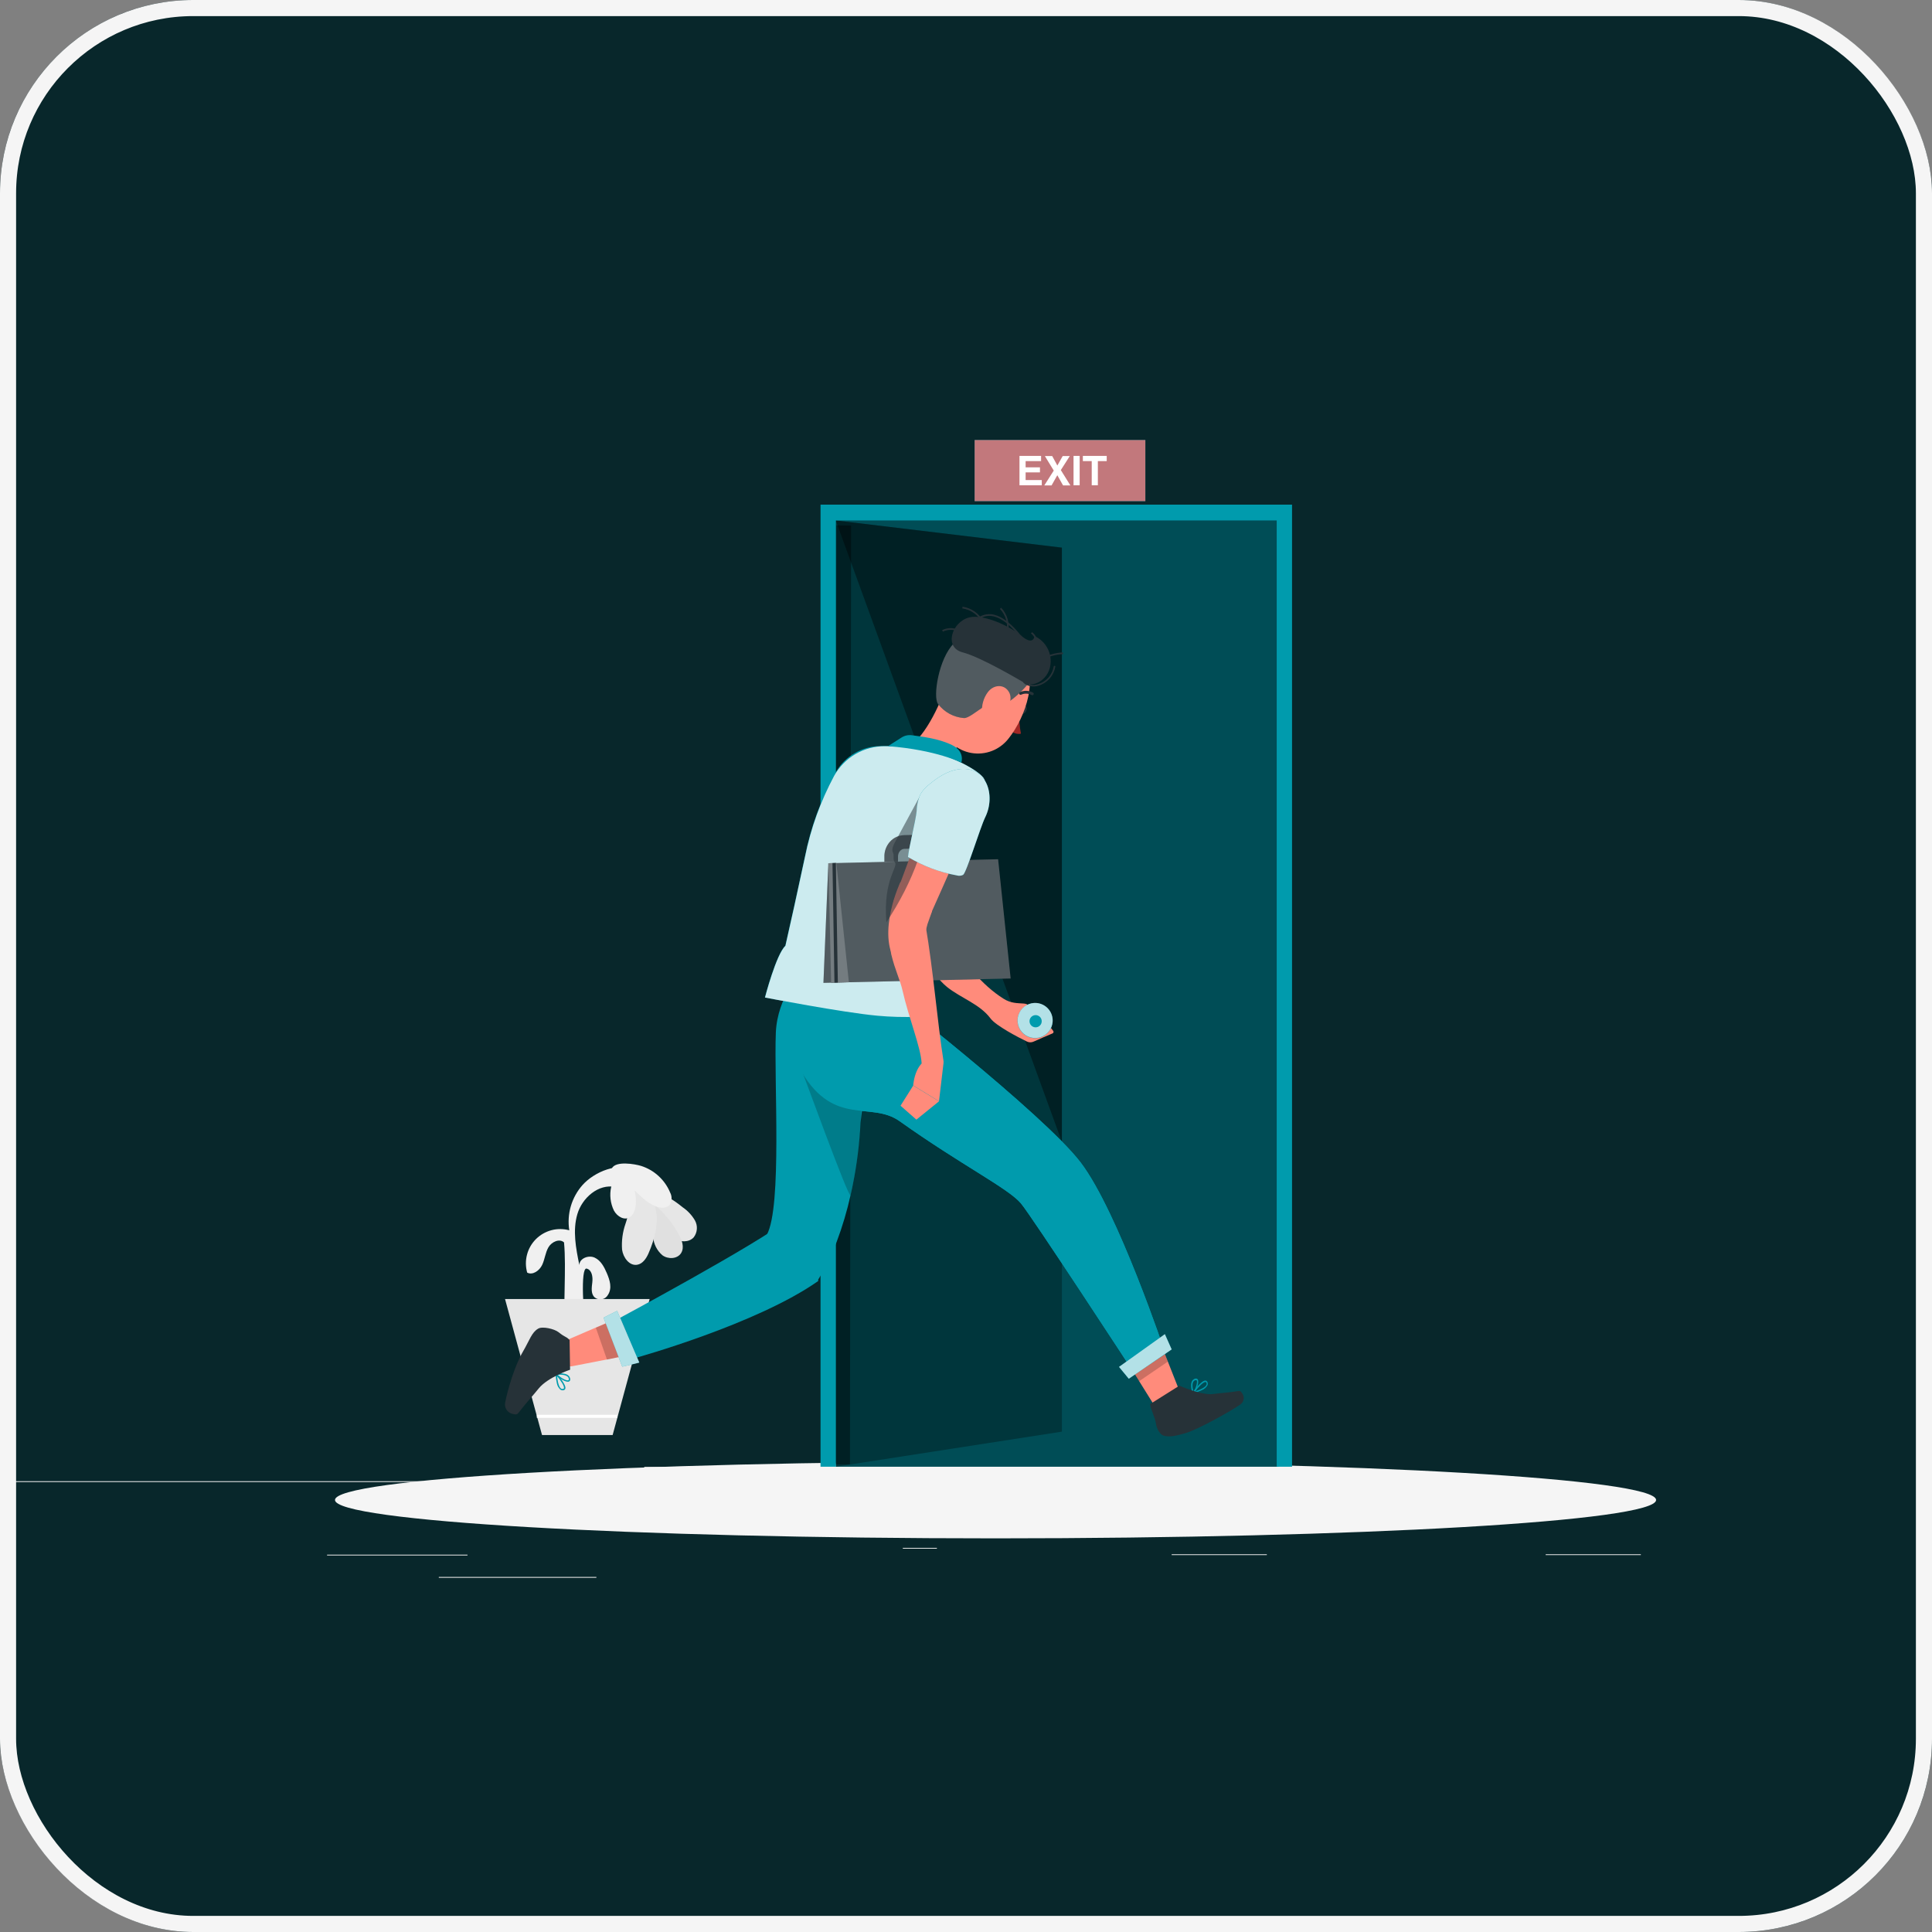 <?xml version="1.0" encoding="utf-8"?>
<svg xmlns="http://www.w3.org/2000/svg" fill="none" height="100%" overflow="visible" preserveAspectRatio="none" style="display: block;" viewBox="0 0 120 120" width="100%">
<rect x="0" y="0" width="120" height="120" fill="#808080" stroke="none"/>
<g id="Frame 2147236718">
<g clip-path="url(#clip0_0_318)">
<rect fill="#08272B" height="120" rx="12" width="120"/>
<g id="End of workday-rafiki 1">
<g id="freepik--background-complete--inject-766">
<path d="M29.036 96.563H20.315V96.616H29.036V96.563Z" fill="#E0E0E0" id="Vector"/>
<path d="M58.192 96.14H56.076V96.193H58.192V96.14Z" fill="#E0E0E0" id="Vector_2"/>
<path d="M37.042 97.947H27.255V98H37.042V97.947Z" fill="#E0E0E0" id="Vector_3"/>
<path d="M78.685 96.536H72.775V96.589H78.685V96.536Z" fill="#E0E0E0" id="Vector_4"/>
<path d="M101.916 96.536H96.005V96.589H101.916V96.536Z" fill="#E0E0E0" id="Vector_5"/>
<path d="M36.84 92.518H27.053V92.57H36.84V92.518Z" fill="#E0E0E0" id="Vector_6"/>
<path d="M44.584 91.106H40.014V91.159H44.584V91.106Z" fill="#E0E0E0" id="Vector_7"/>
<path d="M52.377 91.106H46.467V91.159H52.377V91.106Z" fill="#E0E0E0" id="Vector_8"/>
<path d="M29.673 92.001H-3.525V92.054H29.673V92.001Z" fill="#E0E0E0" id="Vector_9"/>
<path d="M40.636 73.921C41.27 74.186 41.862 74.543 42.393 74.98C42.705 75.191 42.967 75.469 43.159 75.794C43.252 75.958 43.296 76.146 43.283 76.334C43.271 76.522 43.203 76.702 43.089 76.852C42.79 77.184 42.242 77.157 41.859 76.926C41.476 76.696 41.224 76.313 40.947 75.959C40.537 75.426 38.907 74.307 38.863 73.742C39.426 73.57 40.097 73.716 40.636 73.921Z" fill="#E6E6E6" id="Vector_10"/>
<path d="M40.567 76.84C40.603 77.277 40.81 77.683 41.145 77.968C41.496 78.224 42.065 78.204 42.3 77.838C42.535 77.472 42.349 76.992 42.131 76.622C41.761 75.945 41.266 75.344 40.673 74.85C40.571 75.542 40.461 76.126 40.567 76.84Z" fill="#E0E0E0" id="Vector_11"/>
<path d="M39.097 74.408C39.114 74.954 39.03 75.497 38.85 76.012C38.67 76.528 38.598 77.074 38.638 77.618C38.706 78.109 39.091 78.638 39.578 78.556C39.914 78.499 40.134 78.177 40.274 77.864C40.682 76.943 41.002 75.72 40.627 74.785C40.274 73.903 39.169 73.092 38.232 72.855C38.441 73.454 39.028 73.702 39.097 74.408Z" fill="#E6E6E6" id="Vector_12"/>
<path d="M36.189 73.596C35.851 73.975 35.601 74.425 35.457 74.913C35.314 75.401 35.281 75.914 35.359 76.416C34.996 76.316 34.612 76.314 34.247 76.411C33.883 76.508 33.55 76.7 33.284 76.967C33.018 77.234 32.828 77.567 32.733 77.933C32.638 78.298 32.642 78.681 32.744 79.044C33.087 79.224 33.506 78.922 33.673 78.57C33.84 78.219 33.87 77.809 34.064 77.472C34.259 77.136 34.746 76.907 35.033 77.168C35.186 78.825 34.957 81.156 35.11 82.813C35.131 82.705 36.411 82.714 36.405 82.686C36.248 81.857 36.03 78.7 36.438 78.795C36.762 78.873 36.83 79.305 36.79 79.641C36.75 79.978 36.69 80.363 36.936 80.583C36.997 80.634 37.069 80.672 37.147 80.692C37.225 80.712 37.306 80.715 37.385 80.7C37.464 80.686 37.538 80.654 37.603 80.607C37.669 80.56 37.722 80.499 37.761 80.428C38.036 80.005 37.875 79.51 37.693 79.081C37.528 78.695 37.317 78.289 36.936 78.114C36.555 77.938 35.988 78.158 35.984 78.577C35.772 77.534 35.56 76.44 35.859 75.418C36.157 74.395 37.175 73.513 38.214 73.725C38.724 73.833 39.484 74.269 39.852 73.668C40.114 73.244 39.864 72.95 39.494 72.739C38.44 72.117 36.913 72.792 36.189 73.596Z" fill="#F0F0F0" id="Vector_13"/>
<path d="M37.961 73.723C37.851 74.218 37.911 74.735 38.132 75.191C38.344 75.576 38.792 75.826 39.133 75.595C39.397 75.411 39.493 75.011 39.497 74.652C39.518 73.293 38.367 71.505 37.961 73.723Z" fill="#F0F0F0" id="Vector_14"/>
<path d="M39.821 72.417C40.223 72.545 40.593 72.758 40.904 73.044C41.215 73.329 41.46 73.678 41.622 74.068C41.682 74.18 41.713 74.306 41.713 74.434C41.713 74.561 41.682 74.687 41.622 74.8C41.44 75.06 41.049 75.047 40.752 74.935C40.117 74.698 39.675 74.167 39.189 73.71C38.865 73.405 37.762 73.05 38.004 72.569C38.245 72.089 39.436 72.299 39.821 72.417Z" fill="#F0F0F0" id="Vector_15"/>
<path d="M38.052 89.132H33.666L31.368 80.684H40.35L38.052 89.132Z" fill="#E6E6E6" id="Vector_16"/>
<path d="M38.349 87.875H33.342V88.063H38.349V87.875Z" fill="white" id="Vector_17"/>
</g>
<g id="freepik--Shadows--inject-766">
<path d="M61.835 95.55C84.495 95.55 102.864 94.483 102.864 93.166C102.864 91.85 84.495 90.783 61.835 90.783C39.176 90.783 20.807 91.85 20.807 93.166C20.807 94.483 39.176 95.55 61.835 95.55Z" fill="#F5F5F5" id="freepik--Shadow--inject-766"/>
</g>
<g id="freepik--Door--inject-766">
<path d="M79.405 32.326H51.911V91.1H79.405V32.326Z" fill="#009BAD" id="Vector_18"/>
<path d="M79.405 32.326H51.911V91.1H79.405V32.326Z" fill="black" id="Vector_19" opacity="0.5"/>
<path d="M65.955 34.015V88.922L51.911 91.1V32.326L65.955 34.015Z" fill="black" id="Vector_20" opacity="0.3"/>
<path d="M65.955 34.015L51.911 32.326L65.955 70.925V34.015Z" fill="black" id="Vector_21" opacity="0.4"/>
<path d="M51.95 32.635L51.879 90.96L52.793 90.961L52.864 32.636L51.95 32.635Z" fill="black" id="Vector_22" opacity="0.4"/>
<path d="M50.965 31.344V91.1H51.917V32.326H79.299V91.1H80.251V31.344H50.965Z" fill="#009BAD" id="Vector_23"/>
<path d="M71.14 27.33H60.536V31.126H71.14V27.33Z" fill="#009BAD" id="Vector_24"/>
<path d="M71.14 27.33H60.536V31.126H71.14V27.33Z" fill="#F27070" id="Vector_25" opacity="0.8"/>
<path d="M63.322 30.14V28.316H64.664V28.64H63.703V29.027H64.594V29.34H63.703V29.816H64.707V30.14H63.322Z" fill="white" id="Vector_26"/>
<path d="M65.45 29.228L64.899 28.326H65.354L65.674 28.915L66.006 28.326H66.446L65.89 29.198L66.484 30.151H66.029L65.672 29.516L65.314 30.151H64.863L65.45 29.228Z" fill="white" id="Vector_27"/>
<path d="M66.679 28.316H67.06V30.14H66.679V28.316Z" fill="white" id="Vector_28"/>
<path d="M67.809 28.64H67.259V28.316H68.74V28.64H68.19V30.14H67.809V28.64Z" fill="white" id="Vector_29"/>
</g>
<g id="freepik--Character--inject-766">
<path d="M59.719 46.118C58.947 46.874 58.329 47.811 59.406 48.956C59.406 48.956 60.022 50.708 57.7 49.178C55.584 47.79 55.881 46.639 55.881 46.639C57.15 46.389 58.221 44.117 58.708 42.809L59.719 46.118Z" fill="#FF8B7B" id="Vector_30"/>
<path d="M63.697 43.829C63.784 43.873 63.803 44.021 63.739 44.157C63.676 44.292 63.553 44.368 63.466 44.318C63.38 44.267 63.358 44.129 63.424 43.994C63.49 43.858 63.61 43.78 63.697 43.829Z" fill="#263238" id="Vector_31"/>
<path d="M62.715 45.357C62.715 45.357 63.069 45.666 63.412 45.568C63.315 45.081 63.283 44.583 63.319 44.087L62.715 45.357Z" fill="#A02724" id="Vector_32"/>
<path d="M59.918 40.16C60.164 39.956 60.448 39.803 60.753 39.708C61.058 39.614 61.379 39.581 61.697 39.611C62.014 39.641 62.324 39.733 62.606 39.883C62.888 40.032 63.138 40.235 63.342 40.481C64.635 41.962 63.697 44.553 62.646 45.869C62.378 46.215 62.022 46.482 61.614 46.641C61.206 46.799 60.763 46.843 60.331 46.768C59.9 46.693 59.498 46.501 59.168 46.214C58.838 45.927 58.592 45.555 58.458 45.139C58.035 43.858 58.515 42.891 59.194 41.173C59.344 40.779 59.594 40.429 59.918 40.16Z" fill="#FF8B7B" id="Vector_33"/>
<path d="M59.878 44.601C59.562 44.578 59.254 44.488 58.975 44.337C58.696 44.185 58.453 43.976 58.261 43.723C57.935 43.3 58.295 40.9 59.256 39.95C60.185 39.036 60.949 38.958 62.267 39.514C63.585 40.071 64.383 41.419 64.15 42.011C63.918 42.604 62.565 43.835 62.174 43.789C61.719 43.054 60.407 44.62 59.878 44.601Z" fill="#263238" id="Vector_34"/>
<path d="M59.878 44.601C59.562 44.578 59.254 44.488 58.975 44.337C58.696 44.185 58.453 43.976 58.261 43.723C57.935 43.3 58.295 40.9 59.256 39.95C60.185 39.036 60.949 38.958 62.267 39.514C63.585 40.071 64.383 41.419 64.15 42.011C63.918 42.604 62.565 43.835 62.174 43.789C61.719 43.054 60.407 44.62 59.878 44.601Z" fill="white" id="Vector_35" opacity="0.2"/>
<path d="M59.791 40.519C58.608 40.217 59.112 38.615 60.215 38.346C61.099 38.135 62.728 38.886 63.461 39.508C64.193 40.13 64.26 39.508 64.26 39.508C64.561 39.646 64.815 39.868 64.993 40.147C65.17 40.425 65.263 40.749 65.261 41.08C65.251 42.235 64.108 42.786 63.568 42.377C63.549 42.375 60.972 40.822 59.791 40.519Z" fill="#263238" id="Vector_36"/>
<path d="M62.667 42.982C62.968 43.497 62.523 44.231 62.121 44.578C61.675 44.963 61.076 44.908 61.004 44.296C60.952 43.83 61.08 43.36 61.362 42.984C61.713 42.523 62.365 42.464 62.667 42.982Z" fill="#FF8B7B" id="Vector_37"/>
<path d="M63.422 43.15C63.525 43.103 63.637 43.08 63.749 43.084C63.862 43.087 63.972 43.116 64.072 43.169C64.082 43.175 64.092 43.179 64.103 43.181C64.115 43.183 64.126 43.183 64.138 43.181C64.149 43.178 64.159 43.174 64.169 43.167C64.178 43.161 64.186 43.153 64.193 43.143C64.199 43.134 64.203 43.123 64.205 43.112C64.207 43.1 64.207 43.089 64.205 43.078C64.203 43.066 64.198 43.056 64.192 43.046C64.185 43.037 64.177 43.029 64.167 43.023C64.044 42.954 63.906 42.915 63.765 42.909C63.624 42.903 63.483 42.93 63.355 42.989C63.334 42.998 63.317 43.015 63.309 43.037C63.3 43.058 63.301 43.082 63.31 43.103C63.318 43.123 63.332 43.139 63.35 43.15C63.362 43.154 63.374 43.157 63.386 43.157C63.399 43.157 63.411 43.154 63.422 43.15Z" fill="#263238" id="Vector_38"/>
<path d="M61.078 40.183L60.982 40.134C61.102 39.905 61.164 39.65 61.165 39.391C61.165 39.132 61.103 38.877 60.984 38.648C60.865 38.418 60.693 38.22 60.482 38.071C60.27 37.921 60.026 37.825 59.77 37.79L59.785 37.684C60.058 37.722 60.317 37.825 60.542 37.984C60.767 38.144 60.95 38.355 61.077 38.599C61.204 38.844 61.27 39.115 61.27 39.391C61.27 39.666 61.204 39.938 61.078 40.183Z" fill="#263238" id="Vector_39"/>
<path d="M61.632 40.505L61.59 40.409C61.826 40.304 62.034 40.144 62.195 39.942C62.357 39.741 62.468 39.503 62.519 39.249C62.569 38.996 62.559 38.734 62.487 38.486C62.416 38.237 62.286 38.009 62.108 37.821L62.184 37.747C62.373 37.947 62.51 38.19 62.586 38.454C62.661 38.718 62.673 38.996 62.619 39.265C62.565 39.535 62.447 39.787 62.275 40.002C62.103 40.216 61.883 40.386 61.632 40.498V40.505Z" fill="#263238" id="Vector_40"/>
<path d="M59.67 39.305C59.507 39.199 59.32 39.136 59.126 39.123C58.932 39.11 58.739 39.147 58.563 39.231L58.517 39.138C58.708 39.044 58.921 39.002 59.133 39.016C59.346 39.029 59.551 39.098 59.729 39.216L59.67 39.305Z" fill="#263238" id="Vector_41"/>
<path d="M64.705 41.021L64.65 40.93C65.068 40.682 65.542 40.542 66.027 40.523V40.629C65.561 40.647 65.106 40.782 64.705 41.021Z" fill="#263238" id="Vector_42"/>
<path d="M64.028 40.231C63.939 40.232 63.853 40.202 63.784 40.147C63.705 40.077 63.637 39.995 63.583 39.904L63.572 39.885C63.469 39.728 62.548 38.352 61.55 38.255C61.375 38.241 61.199 38.267 61.036 38.333C60.874 38.398 60.728 38.5 60.612 38.632L60.536 38.558C60.663 38.415 60.822 38.303 61 38.232C61.178 38.161 61.369 38.133 61.56 38.149C62.608 38.253 63.556 39.664 63.659 39.825L63.672 39.844C63.72 39.924 63.78 39.995 63.85 40.056C63.885 40.083 63.927 40.102 63.971 40.111C64.015 40.12 64.06 40.118 64.104 40.107C64.141 40.099 64.177 40.083 64.208 40.061C64.239 40.039 64.266 40.01 64.286 39.978C64.326 39.877 64.326 39.765 64.286 39.664C64.23 39.538 64.143 39.427 64.034 39.343L64.106 39.264C64.228 39.361 64.325 39.487 64.387 39.63C64.439 39.758 64.439 39.901 64.387 40.028C64.361 40.074 64.326 40.113 64.284 40.144C64.241 40.175 64.193 40.197 64.142 40.208C64.105 40.221 64.066 40.228 64.028 40.231Z" fill="#263238" id="Vector_43"/>
<path d="M63.555 42.39C63.546 42.38 63.541 42.367 63.541 42.353C63.542 42.34 63.548 42.327 63.557 42.318C63.567 42.309 63.58 42.304 63.594 42.304C63.607 42.304 63.62 42.31 63.63 42.32C63.742 42.422 63.88 42.492 64.029 42.523C64.178 42.553 64.332 42.543 64.476 42.493C64.725 42.42 64.948 42.277 65.12 42.083C65.293 41.888 65.406 41.649 65.449 41.393C65.452 41.38 65.46 41.369 65.471 41.361C65.482 41.354 65.495 41.351 65.508 41.353C65.522 41.355 65.533 41.363 65.541 41.374C65.548 41.385 65.551 41.399 65.549 41.412C65.5 41.686 65.377 41.942 65.192 42.15C65.007 42.358 64.768 42.511 64.501 42.591C64.365 42.635 64.222 42.649 64.08 42.633C63.938 42.617 63.801 42.571 63.678 42.498C63.633 42.467 63.592 42.431 63.555 42.39Z" fill="#263238" id="Vector_44"/>
<g id="freepik--group--inject-766">
<path d="M58.83 61.31C59.698 62 60.862 62.368 61.522 63.257C61.858 63.709 63.245 64.433 63.784 64.693C63.85 64.725 63.922 64.741 63.996 64.741C64.069 64.741 64.141 64.725 64.207 64.693C64.523 64.554 65.124 64.289 65.377 64.186C65.391 64.18 65.403 64.171 65.413 64.159C65.423 64.148 65.43 64.135 65.434 64.12C65.438 64.106 65.438 64.091 65.435 64.076C65.433 64.061 65.427 64.047 65.418 64.035L64.995 63.468L63.905 63.544C64.008 63.017 64.182 62.37 63.585 62.332C63.175 62.304 62.785 62.319 62.333 62.033C59.639 60.341 57.645 56.276 57.042 53.146C56.894 52.386 56.784 51.591 56.361 50.941C55.938 50.291 55.091 49.845 54.376 50.16C52.345 51.081 56.89 59.765 58.83 61.31Z" fill="#FF8B7B" id="Vector_45"/>
<path d="M49.031 75.695C47.127 77.233 38.254 81.992 38.254 81.992L39.498 84.335C39.498 84.335 47.01 82.257 50.83 79.559L49.031 75.695Z" fill="#009BAD" id="Vector_46"/>
<path d="M50.764 79.569C51.247 78.795 51.651 77.975 51.972 77.121C52.327 76.174 52.615 75.203 52.834 74.216C52.865 74.076 52.895 73.932 52.927 73.793C52.937 73.737 52.948 73.683 52.961 73.625C53.223 72.335 53.387 71.028 53.453 69.713L53.731 67.408L54.325 62.434C51.824 61.39 49.767 60.351 49.767 60.351C49.767 60.351 48.286 61.923 48.189 64.124C48.066 67.165 48.584 74.939 47.632 76.689L50.764 79.569Z" fill="#009BAD" id="Vector_47"/>
<g id="Vector_48">
</g>
<path d="M38.499 81.814L34.912 83.361C34.912 83.361 34.87 84.984 35.519 84.862C36.404 84.695 39.273 84.134 39.273 84.134C39.273 84.134 39.713 84.608 38.499 81.814Z" fill="#FF8B7B" id="Vector_49"/>
<path d="M34.587 85.918C34.545 85.734 34.519 85.547 34.511 85.359C34.51 85.35 34.512 85.341 34.516 85.333C34.521 85.326 34.528 85.32 34.536 85.317C34.544 85.313 34.553 85.313 34.561 85.315C34.569 85.317 34.577 85.321 34.583 85.327C34.644 85.397 35.179 86.008 35.114 86.248C35.108 86.27 35.096 86.29 35.079 86.307C35.063 86.324 35.043 86.336 35.021 86.343C34.986 86.354 34.948 86.358 34.911 86.353C34.875 86.347 34.84 86.334 34.809 86.313C34.692 86.21 34.614 86.071 34.587 85.918ZM34.604 85.48C34.638 85.877 34.729 86.159 34.845 86.246C34.866 86.26 34.891 86.269 34.916 86.272C34.941 86.275 34.967 86.272 34.991 86.262C35 86.26 35.008 86.256 35.014 86.249C35.02 86.243 35.025 86.235 35.027 86.227C35.067 86.093 34.813 85.727 34.604 85.48Z" fill="#009BAD" id="Vector_50"/>
<path d="M34.511 85.365C34.508 85.357 34.508 85.348 34.511 85.34C34.513 85.333 34.517 85.327 34.523 85.322C34.528 85.317 34.535 85.314 34.542 85.312C34.574 85.312 35.302 85.207 35.404 85.596L35.414 85.63C35.433 85.742 35.385 85.788 35.34 85.809C35.152 85.89 34.669 85.566 34.521 85.386L34.511 85.365ZM35.325 85.619C35.262 85.367 34.826 85.38 34.64 85.388C34.824 85.573 35.192 85.782 35.304 85.731C35.304 85.731 35.342 85.731 35.33 85.642L35.325 85.619Z" fill="#009BAD" id="Vector_51"/>
<path d="M37.009 82.468L37.701 84.449L39.208 84.108L38.017 82.034L37.009 82.468Z" fill="black" id="Vector_52" opacity="0.2"/>
<path d="M35.378 83.226C35.088 82.949 35.185 83.133 34.678 82.735C34.432 82.542 33.692 82.365 33.429 82.523C33.023 82.756 32.898 83.234 32.487 83.939C31.952 84.859 31.529 86.33 31.377 87.113C31.346 87.261 31.373 87.416 31.451 87.545C31.53 87.675 31.654 87.77 31.8 87.811L31.984 87.849C32.024 87.857 32.065 87.853 32.102 87.838C32.14 87.823 32.172 87.798 32.196 87.765C32.784 87.005 32.907 86.918 33.465 86.233C34.024 85.547 35.408 85.075 35.408 85.075L35.378 83.226Z" fill="#263238" id="Vector_53"/>
<path d="M39.707 84.631C39.707 84.642 38.649 84.887 38.649 84.887L37.486 81.842L38.332 81.419L39.707 84.631Z" fill="#009BAD" id="Vector_54"/>
<g id="Group" opacity="0.7">
<path d="M39.708 84.631C39.708 84.641 38.65 84.887 38.65 84.887L37.486 81.842L38.332 81.419L39.708 84.631Z" fill="white" id="Vector_55"/>
</g>
<path d="M69.269 83.399L71.703 87.306C71.703 87.306 73.396 86.785 73.146 86.11C72.989 85.687 72.407 84.273 71.989 83.148C71.83 82.724 71.498 82.426 71.214 82.42C70.736 82.407 70.222 82.765 69.269 83.399Z" fill="#FF8B7B" id="Vector_56"/>
<path d="M74.665 86.337C74.495 86.418 74.318 86.484 74.136 86.533C74.128 86.537 74.118 86.537 74.109 86.534C74.1 86.531 74.093 86.525 74.088 86.516C74.083 86.509 74.081 86.501 74.081 86.492C74.081 86.483 74.083 86.475 74.088 86.468C74.143 86.394 74.623 85.738 74.871 85.75C74.894 85.751 74.916 85.758 74.936 85.77C74.956 85.783 74.972 85.8 74.983 85.82C75.002 85.852 75.014 85.887 75.017 85.924C75.021 85.96 75.015 85.997 75.002 86.032C74.928 86.169 74.809 86.276 74.665 86.337ZM74.242 86.415C74.623 86.296 74.877 86.146 74.936 86.015C74.947 85.991 74.951 85.965 74.948 85.939C74.945 85.913 74.936 85.888 74.922 85.867C74.918 85.859 74.912 85.852 74.904 85.847C74.897 85.843 74.888 85.84 74.879 85.839C74.733 85.829 74.437 86.15 74.242 86.415Z" fill="#009BAD" id="Vector_57"/>
<path d="M74.14 86.586C74.131 86.588 74.123 86.588 74.114 86.586C74.107 86.585 74.1 86.582 74.094 86.577C74.089 86.572 74.085 86.566 74.083 86.559C74.066 86.531 73.814 85.841 74.169 85.657L74.201 85.64C74.307 85.598 74.364 85.64 74.391 85.674C74.512 85.839 74.301 86.381 74.152 86.567L74.14 86.586ZM74.21 85.74C73.979 85.856 74.085 86.277 74.133 86.457C74.273 86.246 74.398 85.833 74.326 85.734C74.326 85.734 74.305 85.7 74.233 85.734L74.21 85.74Z" fill="#009BAD" id="Vector_58"/>
<path d="M71.438 87.208C71.455 87.53 71.734 87.962 71.81 88.478C71.846 88.726 72.047 89.113 72.282 89.174C72.648 89.265 73.002 89.2 73.63 89.016C74.451 88.774 76.527 87.602 77.052 87.225C77.149 87.155 77.216 87.051 77.24 86.933C77.265 86.816 77.245 86.694 77.185 86.59C77.153 86.54 77.124 86.499 77.098 86.466C77.079 86.44 77.053 86.42 77.023 86.408C76.993 86.396 76.961 86.393 76.929 86.398C76.165 86.516 76.051 86.495 75.336 86.586C74.621 86.677 73.254 86.066 73.254 86.066L71.438 87.208Z" fill="#263238" id="Vector_59"/>
<path d="M70.189 84.891L70.748 85.793L72.534 84.574L72.153 83.547L70.189 84.891Z" fill="black" id="Vector_60" opacity="0.2"/>
<path d="M54.643 61.286L48.866 64.2C48.866 64.2 49.257 65.703 49.812 66.621C51.839 69.988 54.116 68.39 55.866 69.632C59.74 72.383 62.591 73.79 63.403 74.734C64.038 75.473 70.484 85.35 70.484 85.35L72.388 84.081C72.388 84.081 69.445 75.255 67.127 72.21C64.81 69.165 54.643 61.286 54.643 61.286Z" fill="#009BAD" id="Vector_61"/>
<path d="M52.834 74.233C53.156 72.799 53.368 71.342 53.469 69.876C53.522 69.071 53.534 68.227 53.179 67.506C52.867 66.943 52.422 66.466 51.884 66.115C51.315 65.709 48.942 64.276 49.444 65.531C49.854 66.577 52.753 74.594 52.834 74.233Z" fill="black" id="Vector_62" opacity="0.2"/>
<path d="M54.643 61.286L48.866 64.2C48.866 64.2 49.257 65.703 49.812 66.621C51.839 69.988 54.116 68.39 55.866 69.632C59.74 72.383 62.591 73.79 63.403 74.734C64.038 75.473 70.484 85.35 70.484 85.35L72.388 84.081C72.388 84.081 69.445 75.255 67.127 72.21C64.81 69.165 54.643 61.286 54.643 61.286Z" fill="#009BAD" id="Vector_63"/>
<path d="M72.352 82.866L72.775 83.814L70.111 85.636L69.504 84.9L72.352 82.866Z" fill="#009BAD" id="Vector_64"/>
<path d="M72.352 82.866L72.775 83.814L70.111 85.636L69.504 84.9L72.352 82.866Z" fill="white" id="Vector_65" opacity="0.7"/>
<path d="M65.004 64.219C65.462 63.825 65.513 63.136 65.12 62.679C64.727 62.221 64.038 62.169 63.581 62.563C63.123 62.956 63.071 63.645 63.464 64.102C63.858 64.56 64.547 64.612 65.004 64.219Z" fill="#009BAD" id="Vector_66"/>
<path d="M64.375 62.296C64.16 62.28 63.945 62.328 63.758 62.434C63.57 62.539 63.418 62.699 63.321 62.891C63.224 63.083 63.186 63.3 63.212 63.514C63.238 63.728 63.326 63.929 63.467 64.093C63.607 64.256 63.793 64.374 64 64.432C64.208 64.49 64.428 64.485 64.633 64.418C64.837 64.351 65.018 64.225 65.151 64.055C65.284 63.886 65.364 63.681 65.38 63.466C65.391 63.323 65.374 63.179 65.329 63.043C65.285 62.907 65.214 62.781 65.12 62.672C65.027 62.564 64.913 62.474 64.785 62.41C64.657 62.345 64.518 62.306 64.375 62.296ZM64.326 63.809C64.251 63.809 64.178 63.787 64.115 63.746C64.053 63.705 64.004 63.645 63.975 63.576C63.946 63.507 63.938 63.431 63.952 63.357C63.967 63.284 64.003 63.216 64.056 63.163C64.109 63.11 64.176 63.073 64.249 63.059C64.323 63.044 64.399 63.051 64.469 63.08C64.538 63.108 64.597 63.157 64.639 63.219C64.681 63.282 64.703 63.355 64.703 63.43C64.703 63.48 64.694 63.529 64.675 63.575C64.656 63.621 64.628 63.662 64.593 63.698C64.558 63.733 64.517 63.761 64.471 63.78C64.425 63.799 64.376 63.809 64.326 63.809Z" fill="white" id="Vector_67" opacity="0.7"/>
<path d="M58.064 57.274C57.753 58.715 57.584 60.183 57.558 61.657L57.893 63.064L57.452 63.121L57.385 62.804L57.234 62.116L57.086 62.751L56.995 63.149C56.16 63.183 55.323 63.161 54.49 63.083C52.323 62.882 47.507 61.955 47.507 61.955C47.507 61.955 48.203 59.274 48.776 58.745C49.092 57.355 49.515 55.455 49.993 53.214C50.356 51.364 51.01 49.583 51.929 47.938C52.21 47.456 52.611 47.056 53.094 46.776C53.576 46.496 54.123 46.346 54.68 46.341C55.465 46.322 56.249 46.373 57.025 46.491C58.949 46.806 60.902 47.896 61.126 48.395C61.579 49.371 58.644 54.894 58.064 57.274Z" fill="#009BAD" id="Vector_68"/>
<path d="M57.385 62.804L57.087 62.755L57.235 62.116L57.385 62.804Z" fill="#009BAD" id="Vector_69"/>
<path d="M58.06 57.279C57.748 58.719 57.58 60.187 57.556 61.661L57.889 63.068L57.449 63.123L57.381 62.808L57.23 62.12L57.082 62.755L56.991 63.153C56.156 63.186 55.319 63.164 54.486 63.087C52.319 62.886 47.516 61.959 47.516 61.959C47.516 61.959 48.21 59.278 48.785 58.747C49.103 57.357 49.524 55.459 50.002 53.216C50.356 51.46 50.965 49.766 51.811 48.188C52.123 47.628 52.58 47.161 53.133 46.837C53.687 46.514 54.317 46.344 54.958 46.347C55.656 46.341 56.353 46.392 57.042 46.499C58.964 46.815 60.917 47.904 61.141 48.404C61.575 49.373 58.64 54.898 58.06 57.279Z" fill="white" id="Vector_70" opacity="0.8"/>
<path d="M55.155 46.345L55.991 45.812C56.187 45.685 56.422 45.635 56.653 45.67C57.193 45.748 58.272 45.85 59.15 46.285C59.952 46.683 59.711 47.371 59.711 47.371C59.711 47.371 58.183 46.58 55.155 46.345Z" fill="#009BAD" id="Vector_71"/>
</g>
<path d="M59.007 53.44L58.16 53.459V53.15C58.158 53.022 58.109 52.899 58.02 52.805C57.986 52.767 57.943 52.736 57.896 52.715C57.848 52.695 57.797 52.684 57.745 52.685L56.169 52.721C56.117 52.723 56.067 52.736 56.021 52.76C55.974 52.782 55.934 52.815 55.9 52.854C55.816 52.952 55.772 53.078 55.777 53.207V53.514L54.931 53.533V53.226C54.92 52.886 55.039 52.554 55.263 52.297C55.373 52.169 55.509 52.065 55.662 51.992C55.815 51.919 55.981 51.879 56.15 51.874L57.726 51.838C57.895 51.834 58.063 51.866 58.218 51.931C58.374 51.997 58.514 52.094 58.63 52.217C58.866 52.463 59 52.79 59.004 53.131L59.007 53.44Z" fill="#263238" id="Vector_72"/>
<g id="Group_2" opacity="0.2">
<path d="M59.006 53.44L58.16 53.459V53.15C58.158 53.022 58.108 52.899 58.02 52.805C57.985 52.767 57.943 52.736 57.895 52.715C57.848 52.695 57.797 52.684 57.745 52.685L56.168 52.721C56.117 52.723 56.066 52.737 56.02 52.76C55.974 52.782 55.933 52.815 55.9 52.854C55.815 52.952 55.771 53.078 55.777 53.207V53.514L54.931 53.533V53.226C54.92 52.886 55.039 52.554 55.263 52.297C55.373 52.169 55.509 52.065 55.661 51.992C55.814 51.919 55.98 51.879 56.149 51.874L57.726 51.838C57.895 51.834 58.062 51.866 58.218 51.931C58.374 51.997 58.514 52.094 58.629 52.217C58.866 52.463 59 52.79 59.004 53.131L59.006 53.44Z" fill="white" id="Vector_73"/>
</g>
<path d="M51.451 53.616L51.145 61.047L52.725 61.009L51.947 53.603L51.451 53.616Z" fill="#263238" id="Vector_74"/>
<path d="M62.773 60.776L62.123 60.791L61.192 60.812L51.623 61.035L51.452 53.616L61.497 53.381L61.95 53.37L61.994 53.368L62.773 60.776Z" fill="#263238" id="Vector_75"/>
<path d="M62.773 60.776L62.123 60.791L61.192 60.812L51.623 61.035L51.452 53.616L61.497 53.381L61.95 53.37L61.994 53.368L62.773 60.776Z" fill="white" id="Vector_76" opacity="0.2"/>
<path d="M51.451 53.616L51.145 61.047L52.725 61.009L51.947 53.603L51.451 53.616Z" fill="white" id="Vector_77" opacity="0.2"/>
<g id="Vector_78">
</g>
<path d="M51.917 53.606L51.706 53.609L51.829 61.031L52.04 61.028L51.917 53.606Z" fill="#263238" id="Vector_79"/>
<path d="M58.394 48.499C57.971 49.324 56.69 52.761 55.524 55.905C55.476 56.037 55.455 56.178 55.464 56.318C55.473 56.459 55.512 56.596 55.577 56.72C55.643 56.845 55.734 56.954 55.844 57.041C55.955 57.128 56.082 57.191 56.218 57.226L57.511 57.437C58.88 54.397 59.972 51.834 61.183 49.24C60.19 48.696 59.06 47.215 58.394 48.499Z" fill="#FF8B7B" id="Vector_80"/>
<path d="M57.474 57.372C57.999 60.482 58.198 63.312 58.615 65.986L57.244 66.043C57.191 65.036 56.452 63.265 56.052 61.502C55.908 60.867 55.593 60.254 55.362 59.295C55.191 58.582 55.701 57.615 56.393 57.37L57.474 57.372Z" fill="#FF8B7B" id="Vector_81"/>
<path d="M58.136 65.726C56.827 65.62 56.721 67.419 56.721 67.419L58.323 68.399L58.608 65.99L58.136 65.726Z" fill="#FF8B7B" id="Vector_82"/>
<path d="M58.323 68.405L56.721 67.427L55.934 68.678L56.918 69.543L58.323 68.405Z" fill="#FF8B7B" id="Vector_83"/>
<path d="M57.889 56.605L55.93 54.775C55.93 54.775 54.421 57.949 55.665 59.809C56.723 61.407 57.358 58.368 57.358 58.368L57.608 57.397L57.889 56.605Z" fill="#FF8B7B" id="Vector_84"/>
<path d="M57.615 50.031C57.626 49.862 57.572 49.695 57.465 49.563C57.439 49.54 57.408 49.521 57.375 49.51C57.342 49.498 57.306 49.493 57.271 49.495C57.236 49.497 57.201 49.506 57.169 49.522C57.138 49.538 57.109 49.56 57.086 49.587L57.141 49.439L55.586 52.312C55.474 52.524 55.36 52.771 55.474 52.979C55.542 53.108 55.455 53.417 55.559 53.52C55.87 53.83 54.831 54.511 55.055 57.285C56.746 54.731 57.711 52.031 57.615 50.031Z" fill="#263238" id="Vector_85" opacity="0.5"/>
<path d="M59.508 47.786C58.845 47.89 58.261 48.27 57.745 48.698C57.521 48.865 57.33 49.072 57.182 49.309C57.025 49.641 56.941 50.001 56.935 50.367C56.875 51.002 56.454 52.602 56.397 53.23C57.33 53.79 58.357 54.177 59.427 54.373C59.558 54.413 59.699 54.401 59.821 54.339C60.032 54.202 60.879 51.404 61.19 50.767C61.869 49.403 61.281 47.507 59.508 47.786Z" fill="#009BAD" id="Vector_86"/>
<path d="M59.508 47.786C58.845 47.89 58.261 48.27 57.745 48.698C57.521 48.865 57.33 49.072 57.182 49.309C57.025 49.641 56.941 50.001 56.935 50.367C56.875 51.002 56.454 52.602 56.397 53.23C57.33 53.79 58.357 54.177 59.427 54.373C59.558 54.413 59.699 54.401 59.821 54.339C60.032 54.202 60.879 51.404 61.19 50.767C61.869 49.403 61.281 47.507 59.508 47.786Z" fill="white" id="Vector_87" opacity="0.8"/>
</g>
</g>
</g>
<rect height="119" rx="11.5" stroke="#F5F5F5" width="119" x="0.5" y="0.5"/>
</g>
<defs>
<clipPath id="clip0_0_318">
<rect fill="white" height="120" rx="12" width="120"/>
</clipPath>
</defs>
</svg>